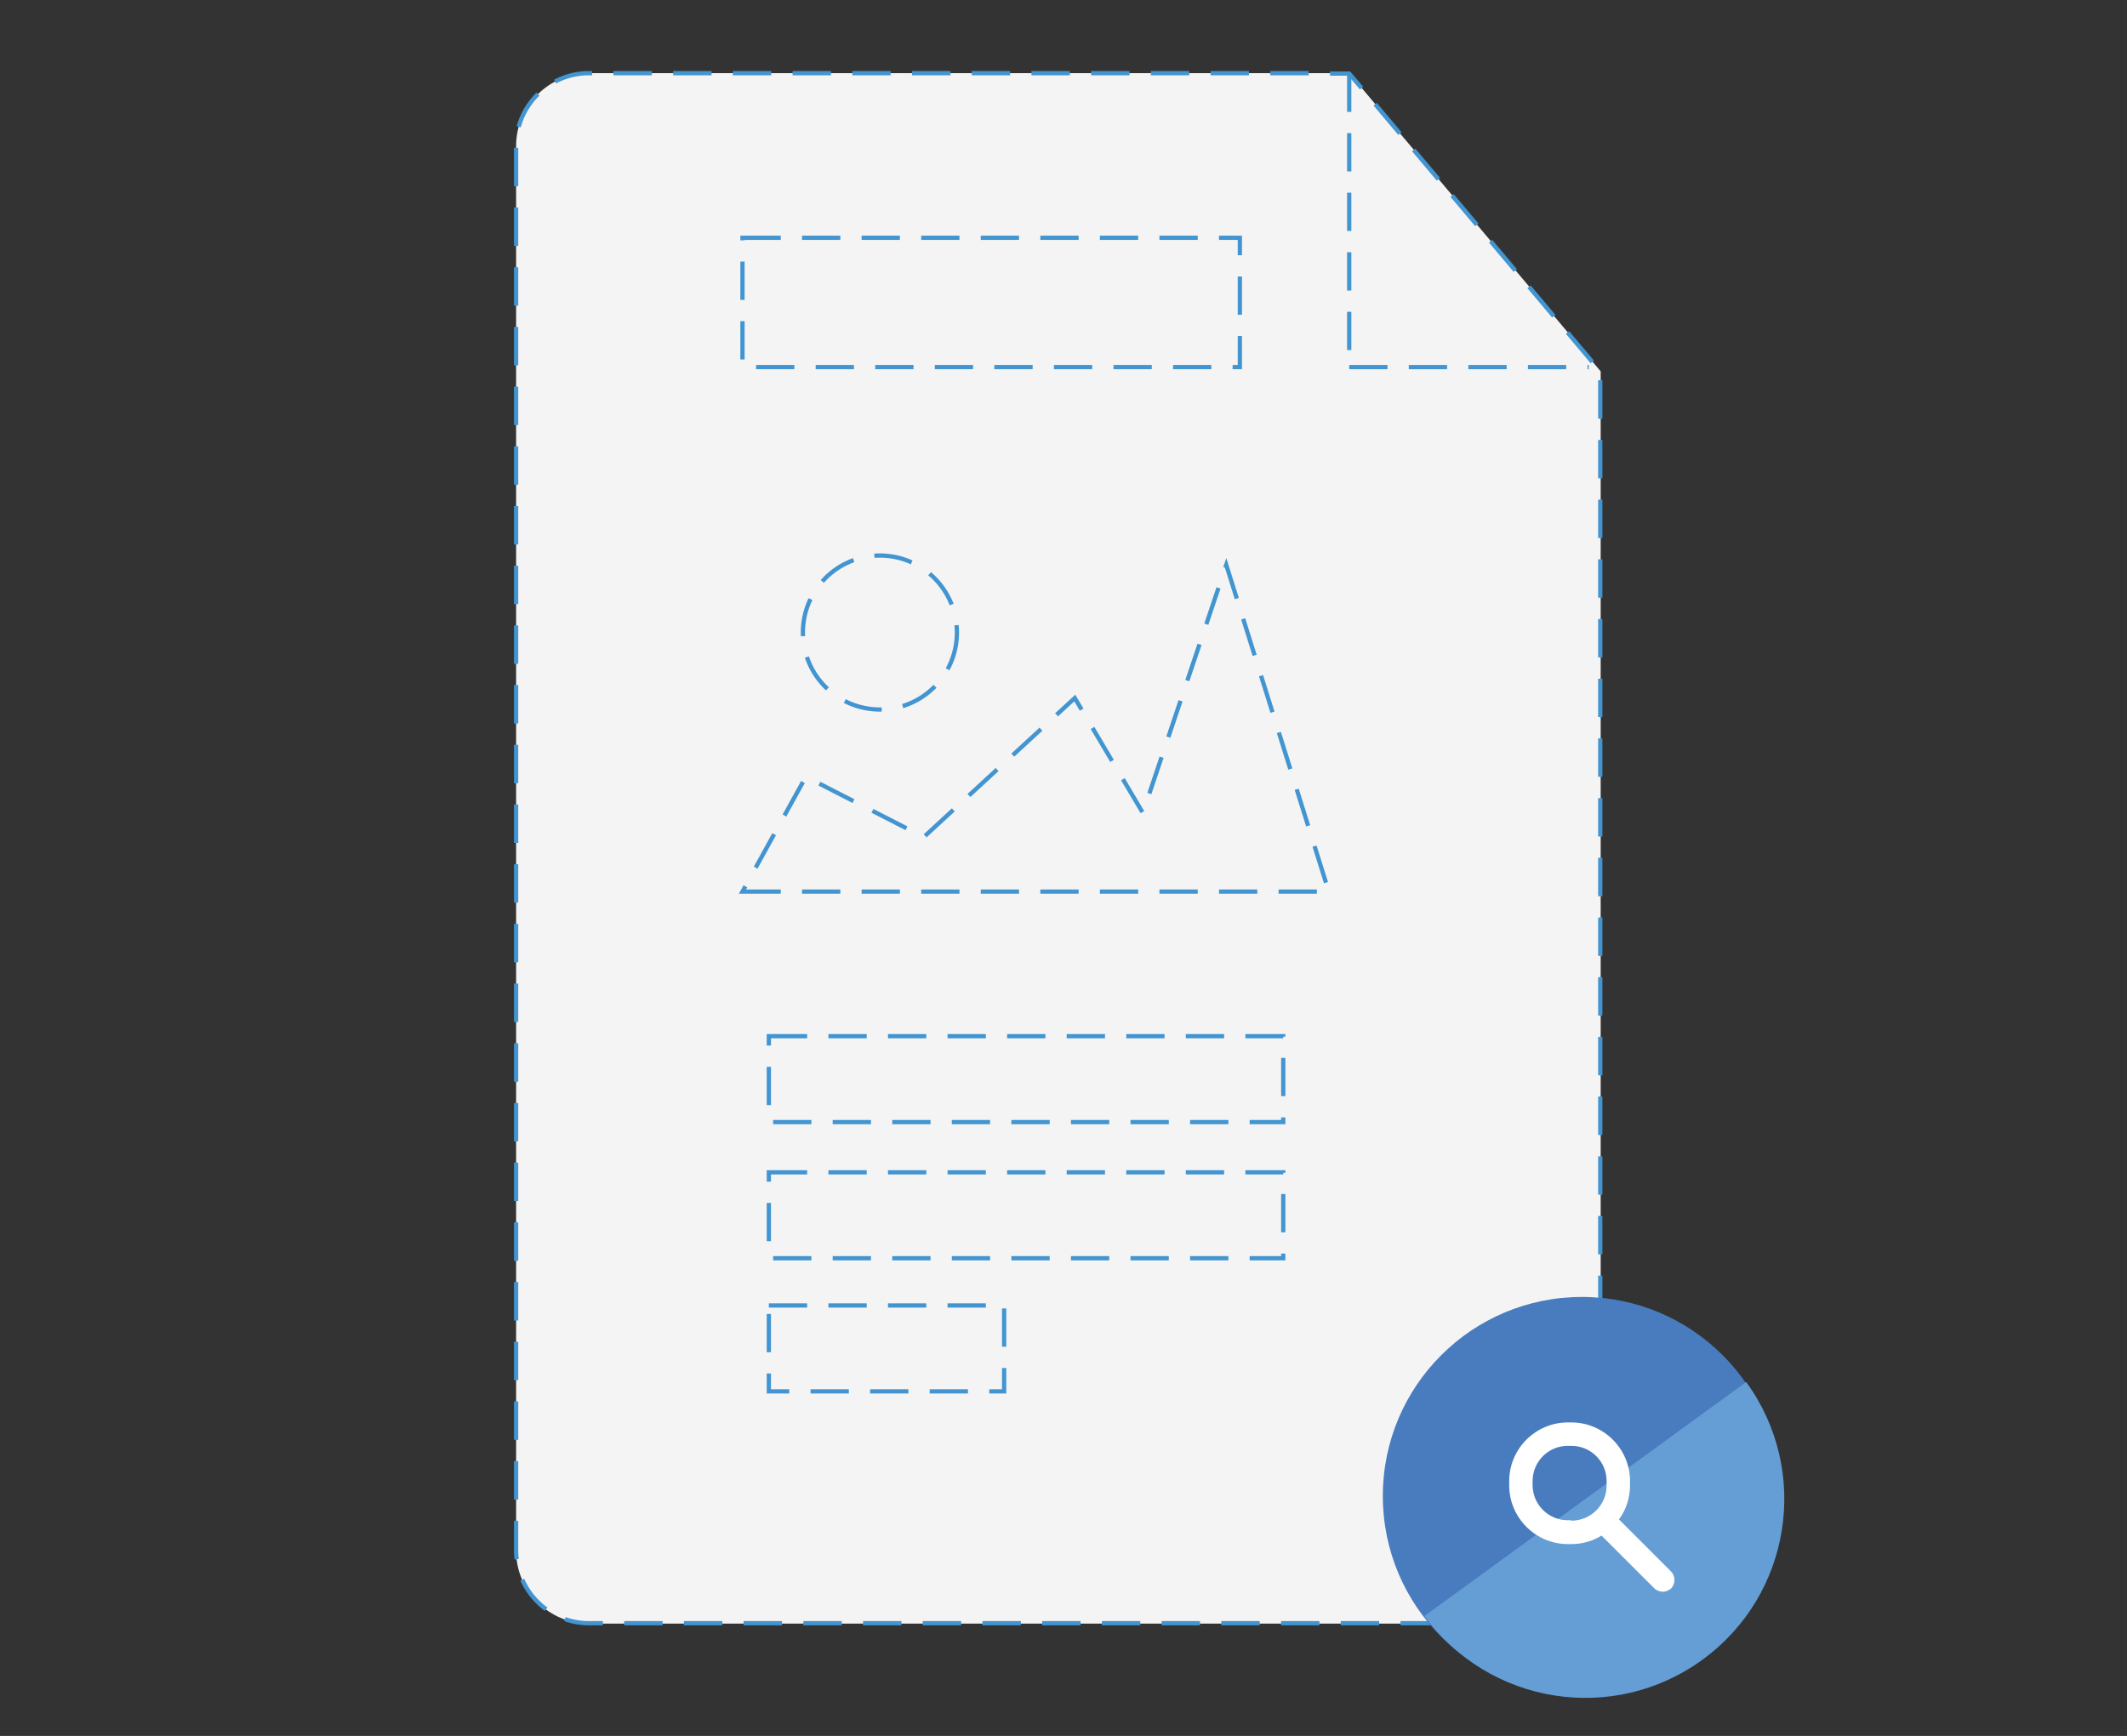 <svg xmlns="http://www.w3.org/2000/svg" viewBox="0 0 499.9 408.1"><rect x="0" y="0" width="499.9" height="408.1" fill="#333333" stroke="none"/><g id="Layer_2"><g><path fill="#F4F4F4" d="M359.1 381.7H138.4c-9.4 0-17.1-7.7-17.1-17.1V34.3c0-9.4 7.7-17.1 17.1-17.1h178.7l59.1 70.1v277.2c-.1 9.5-7.8 17.2-17.1 17.2z"/><g fill="none" stroke="#4295D1" stroke-miterlimit="10"><path d="M312.6 17.3h4.5l2.9 3.4"/><path stroke-dasharray="9.022,5.012" d="M323.2 24.5l52.9 62.8v277.2c0 9.4-7.7 17.1-17.1 17.1H138.4c-9.4 0-17.1-7.7-17.1-17.1V34.3c0-9.4 7.7-17.1 17.1-17.1H310"/></g></g><path fill="none" stroke="#4295D1" stroke-miterlimit="10" stroke-dasharray="9,5" d="M174.5 55.9h116.9v30.4H174.5zm6.2 187.7h120.9v20.2H180.7zm0 32h120.9v20.2H180.7zm0 31.3H236v20.2h-55.3zm-6.2-97.3h137.8l-24.1-76.8-19.6 58.3-16-27-35.5 32.7-27.7-14.2z"/><circle fill="none" stroke="#4295D1" stroke-miterlimit="10" stroke-dasharray="9,5" cx="206.8" cy="148.7" r="18.1"/><circle fill="#487CBF" cx="371.8" cy="351.7" r="46.8"/><path fill="none" stroke="#4295D1" stroke-miterlimit="10" stroke-dasharray="9,5" d="M317.1 17.3v69m0 0h56.3"/><path fill="#649ED5" d="M410.4 324.9c15.2 20.9 10.6 50.1-10.3 65.3-20.9 15.2-50.1 10.6-65.3-10.3"/><path fill="#FFF" d="M368.9 357.4h-.4c-4.6 0-8.3-3.7-8.3-8.3v-.9c0-4.6 3.7-8.3 8.3-8.3h.8c4.6 0 8.3 3.7 8.3 8.3v1c0 4.6-3.7 8.3-8.3 8.3-.2-.2-.3-.1-.4-.1zm23.8 12l-12.2-12.2c1.7-2.3 2.6-5.1 2.6-8.1v-.9c0-7.6-6.2-13.8-13.8-13.8h-.8c-7.6 0-13.8 6.2-13.8 13.8v1c0 7.6 6.2 13.8 13.8 13.8h.8c2.6 0 5-.7 7.1-2l12.4 12.4c.5.5 1.3.8 2 .8s1.4-.3 2-.8c1-1.2 1-2.9-.1-4z"/></g></svg>